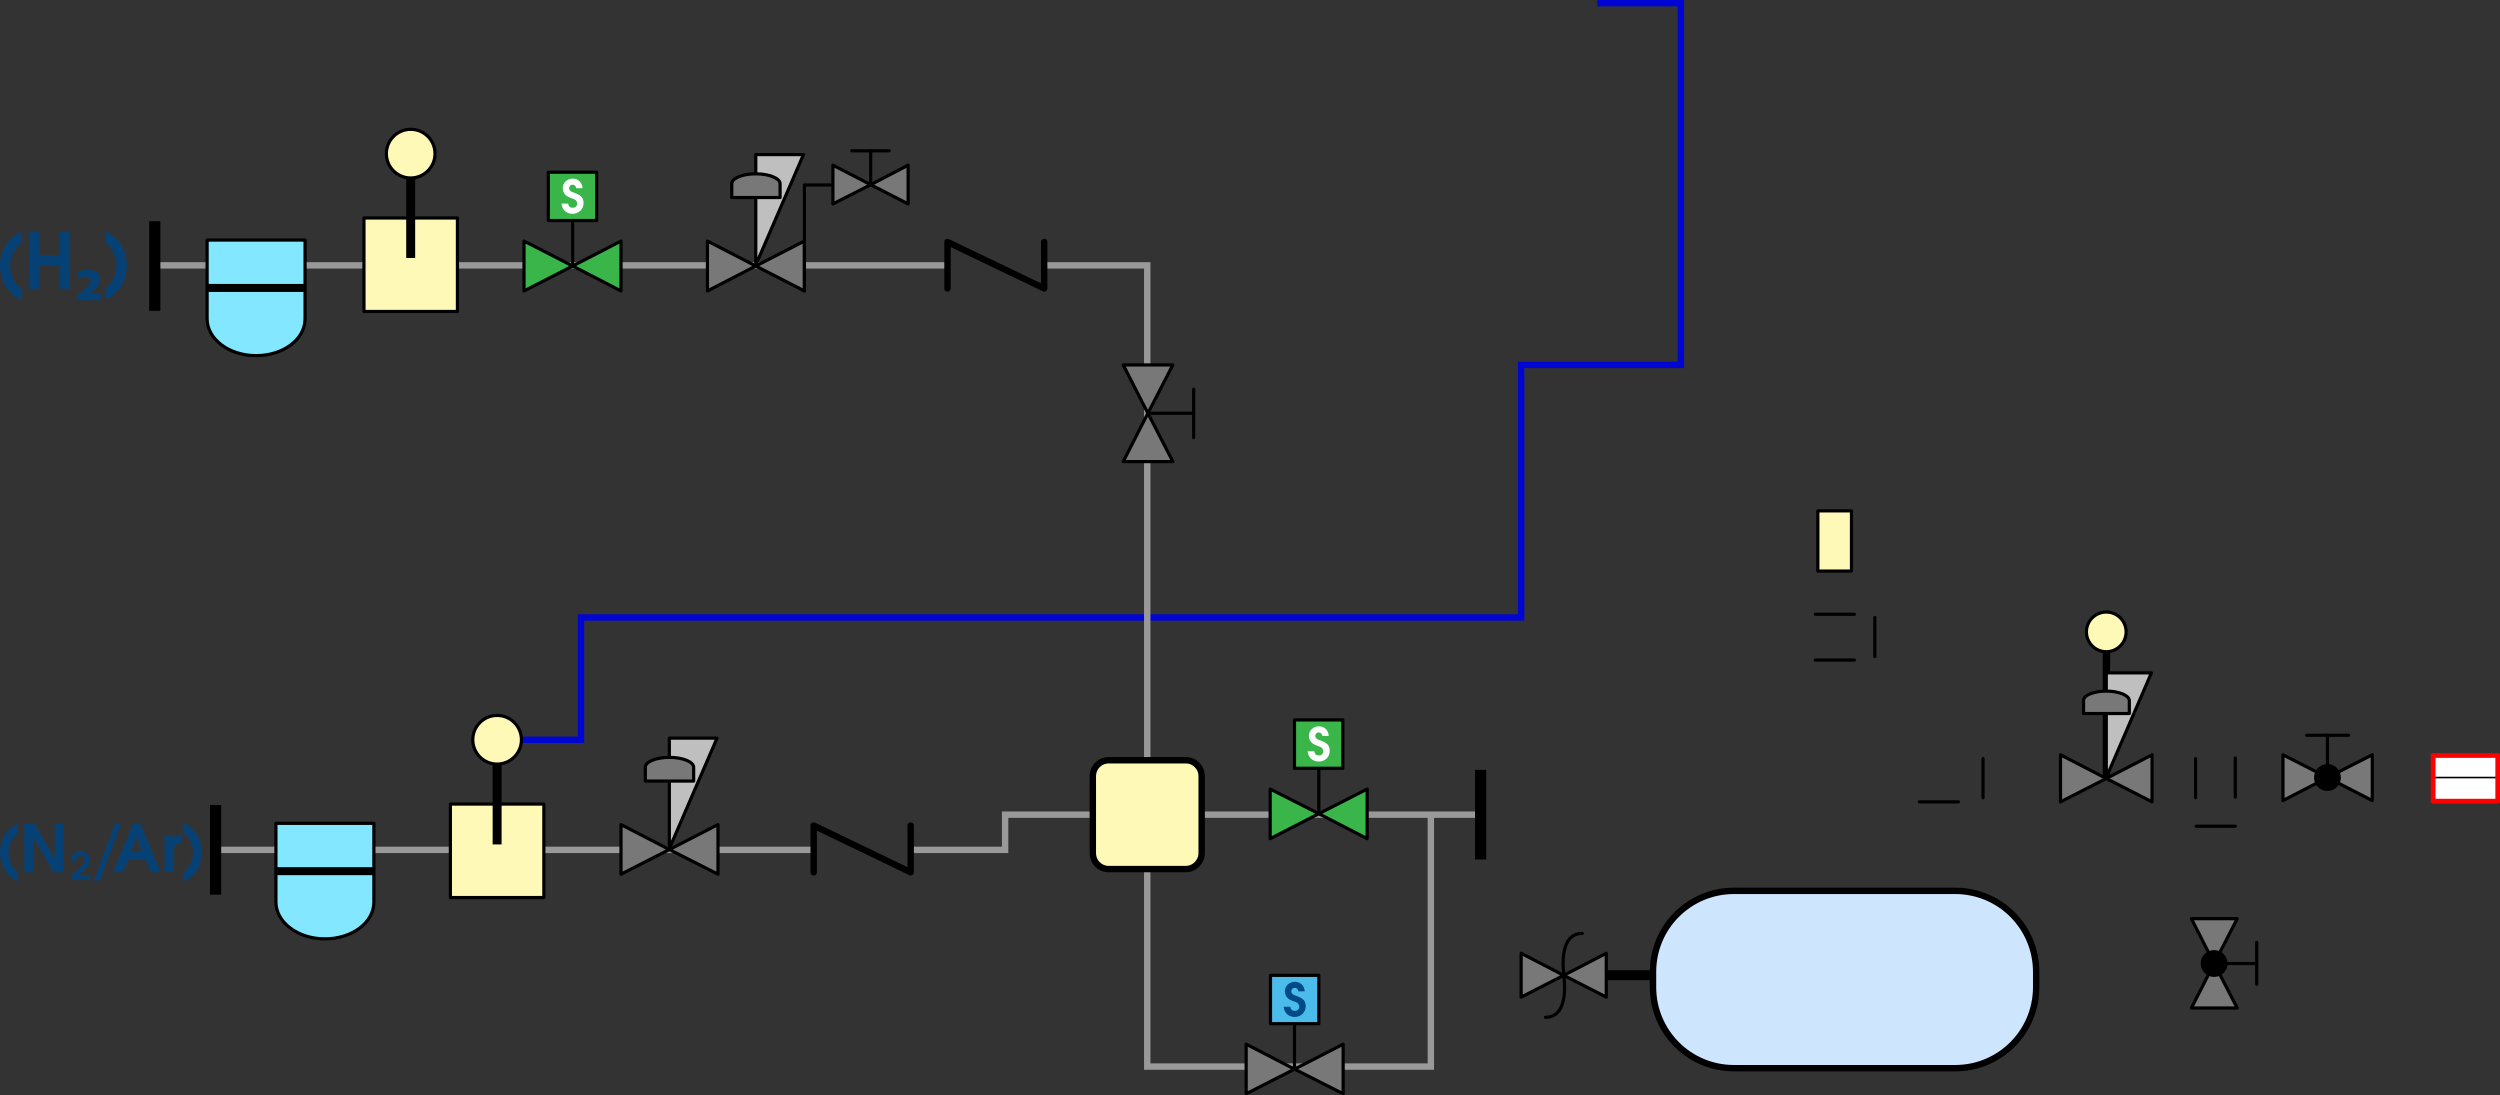 <?xml version="1.0" encoding="utf-8"?>
<!-- Generator: Adobe Illustrator 24.0.1, SVG Export Plug-In . SVG Version: 6.00 Build 0)  -->
<svg version="1.1" id="Capa_1" xmlns="http://www.w3.org/2000/svg" xmlns:xlink="http://www.w3.org/1999/xlink" x="0px" y="0px"
	 viewBox="0 0 781 342.2" style="enable-background:new 0 0 781 342.2;" xml:space="preserve">
<rect x="0" y="0" width="781" height="342.2" fill="#333333" stroke="none"/>
<style type="text/css">
	.st0{fill:none;stroke:#0005D3;stroke-width:2;stroke-miterlimit:10;}
	.st1{fill:none;stroke:#999999;stroke-width:2;stroke-miterlimit:10;}
	.st2{fill:#FFF9B8;stroke:#000000;stroke-linecap:round;stroke-linejoin:round;stroke-miterlimit:10;}
	.st3{fill:#82E7FF;stroke:#000000;stroke-linecap:round;stroke-linejoin:round;stroke-miterlimit:10;}
	.st4{fill:#BFBFBF;stroke:#000000;stroke-linecap:round;stroke-linejoin:round;stroke-miterlimit:10;}
	.st5{fill:#787878;stroke:#000000;stroke-linecap:round;stroke-linejoin:round;stroke-miterlimit:10;}
	.st6{fill:none;stroke:#000000;stroke-linecap:round;stroke-linejoin:round;stroke-miterlimit:10;}
	.st7{fill:none;stroke:#000000;stroke-width:2;stroke-linecap:round;stroke-linejoin:round;stroke-miterlimit:10;}
	.st8{fill:#4BBBEB;stroke:#000000;stroke-linecap:round;stroke-linejoin:round;stroke-miterlimit:10;}
	.st9{fill:#004A86;}
	.st10{fill:#39B54A;stroke:#000000;stroke-linecap:round;stroke-linejoin:round;stroke-miterlimit:10;}
	.st11{fill:#FFFFFF;}
	.st12{fill:#FFF9B8;stroke:#000000;stroke-width:2;stroke-linecap:round;stroke-linejoin:round;stroke-miterlimit:10;}
	.st13{stroke:#000000;stroke-linecap:round;stroke-linejoin:round;stroke-miterlimit:10;}
	.st14{fill:none;stroke:#000000;stroke-width:0.5;stroke-linejoin:bevel;stroke-miterlimit:10;}
	.st15{fill:none;stroke:#FF0000;stroke-width:1.5;stroke-linecap:round;stroke-linejoin:round;stroke-miterlimit:10;}
	.st16{fill:#CDE6FE;stroke:#000000;stroke-width:2;stroke-miterlimit:10;}
	.st17{fill:#064176;}
</style>
<g>
	<g>
		<polyline class="st0" points="155.3,231.1 181.5,231.1 181.5,192.9 475.2,192.9 475.2,114 525.1,114 525.1,1 499,1 		"/>
		<g>
			<polyline class="st1" points="326.2,82.9 358.4,82.9 358.4,251.1 358.4,333.2 447,333.2 447,254.5 			"/>
			<line class="st1" x1="296" y1="82.9" x2="48.4" y2="82.9"/>
			<line class="st1" x1="66.6" y1="265.5" x2="254.2" y2="265.5"/>
			<polyline class="st1" points="284.5,265.5 314,265.5 314,254.5 462.5,254.5 			"/>
		</g>
		<rect x="46.6" y="69.1" width="3.5" height="28"/>
		<rect x="65.6" y="251.5" width="3.5" height="28"/>
		<rect x="460.8" y="240.5" width="3.5" height="28"/>
		<g>
			<rect x="113.7" y="68.1" class="st2" width="29.2" height="29.2"/>
			<rect x="126.9" y="52.8" width="2.8" height="27.8"/>
			<circle class="st2" cx="128.3" cy="48" r="7.6"/>
		</g>
		<g>
			<rect x="140.7" y="251.2" class="st2" width="29.2" height="29.2"/>
			<rect x="153.9" y="236" width="2.8" height="27.8"/>
			<circle class="st2" cx="155.3" cy="231.1" r="7.6"/>
		</g>
		<g>
			<path class="st3" d="M64.7,75v24.6c0,6.3,6.8,11.5,15.3,11.5s15.3-5.1,15.3-11.5V75H64.7z"/>
			<rect x="64.7" y="88.7" width="30.5" height="2.5"/>
		</g>
		<g>
			<path class="st3" d="M86.2,257.2v24.6c0,6.3,6.8,11.5,15.3,11.5s15.3-5.1,15.3-11.5v-24.6H86.2z"/>
			<rect x="86.2" y="270.9" width="30.5" height="2.5"/>
		</g>
		<g>
			<polygon class="st4" points="209.1,265.1 209.1,230.6 224,230.6 			"/>
			<g>
				<polygon class="st5" points="209.1,265.4 194,257.6 194,273.1 				"/>
				<polygon class="st5" points="209.1,265.4 224.3,273.1 224.3,257.6 				"/>
			</g>
			<path class="st5" d="M209.1,236.6c-4.2,0-7.5,1.4-7.5,3.1v4.3h15.1v-4.3C216.7,238,213.3,236.6,209.1,236.6z"/>
		</g>
		<g>
			<polygon class="st4" points="236.1,82.8 236.1,48.3 251,48.3 			"/>
			<g>
				<polygon class="st5" points="236.1,83.1 221,75.3 221,90.9 				"/>
				<polygon class="st5" points="236.1,83.1 251.3,90.9 251.3,75.3 				"/>
				<polyline class="st6" points="251.3,90.9 251.3,57.8 263.2,57.8 				"/>
			</g>
			<path class="st5" d="M236.1,54.3c-4.2,0-7.5,1.4-7.5,3.1v4.3h15.1v-4.3C243.7,55.7,240.3,54.3,236.1,54.3z"/>
		</g>
		<polyline class="st7" points="296,90.1 296,75.6 326.2,90.1 326.2,75.6 		"/>
		<polyline class="st7" points="254.2,272.5 254.2,257.9 284.5,272.5 284.5,257.9 		"/>
		<g>
			<line class="st6" x1="404.4" y1="333.7" x2="404.4" y2="317.2"/>
			<g>
				<polygon class="st5" points="404.4,334 389.3,326.2 389.3,341.7 				"/>
				<polygon class="st5" points="404.4,334 419.6,341.7 419.6,326.2 				"/>
			</g>
			<rect x="396.9" y="304.7" class="st8" width="15.1" height="15.1"/>
			<g>
				<path class="st9" d="M404.5,317.7c-1.9,0-3.3-1.2-3.5-3.2h2.1c0.1,0.9,0.6,1.3,1.4,1.3s1.4-0.5,1.4-1.3c0-0.4-0.2-0.8-0.5-1.1
					c-0.3-0.2-0.4-0.3-1.8-0.8s-2.2-1.6-2.2-2.9c0-1.7,1.4-3,3.1-3s3,1.2,3.1,3h-2c-0.1-0.7-0.5-1.1-1.1-1.1s-1.1,0.4-1.1,1.1
					c0,0.4,0.2,0.7,0.6,1c0.1,0.1,0.2,0.1,1.2,0.5c2.2,0.8,2.7,1.7,2.7,3.2C407.9,316.2,406.4,317.7,404.5,317.7z"/>
			</g>
		</g>
		<g>
			<line class="st6" x1="178.9" y1="82.8" x2="178.9" y2="66.3"/>
			<g>
				<polygon class="st10" points="178.9,83.1 163.7,75.3 163.7,90.9 				"/>
				<polygon class="st10" points="178.9,83.1 194,90.9 194,75.3 				"/>
			</g>
			<rect x="171.3" y="53.8" class="st10" width="15.1" height="15.1"/>
			<g>
				<path class="st11" d="M178.9,66.8c-1.9,0-3.3-1.2-3.5-3.2h2.1c0.1,0.9,0.6,1.3,1.4,1.3c0.8,0,1.4-0.5,1.4-1.3
					c0-0.4-0.2-0.8-0.5-1.1c-0.3-0.2-0.4-0.3-1.8-0.8c-1.4-0.5-2.2-1.6-2.2-2.9c0-1.7,1.4-3,3.1-3s3,1.2,3.1,3h-2
					c-0.1-0.7-0.5-1.1-1.1-1.1s-1.1,0.4-1.1,1.1c0,0.4,0.2,0.7,0.6,1c0.1,0.1,0.2,0.1,1.2,0.5c2.2,0.8,2.7,1.7,2.7,3.2
					C182.3,65.3,180.8,66.8,178.9,66.8z"/>
			</g>
		</g>
		<g>
			<line class="st6" x1="412" y1="254" x2="412" y2="237.5"/>
			<g>
				<polygon class="st10" points="412,254.2 396.8,246.5 396.8,262 				"/>
				<polygon class="st10" points="412,254.2 427.1,262 427.1,246.5 				"/>
			</g>
			<rect x="404.4" y="224.9" class="st10" width="15.1" height="15.1"/>
			<g>
				<path class="st11" d="M412,237.9c-1.9,0-3.3-1.2-3.5-3.2h2.1c0.1,0.9,0.6,1.3,1.4,1.3s1.4-0.5,1.4-1.3c0-0.4-0.2-0.8-0.5-1.1
					c-0.3-0.2-0.4-0.3-1.8-0.8s-2.2-1.6-2.2-2.9c0-1.7,1.4-3,3.1-3s3,1.2,3.1,3h-2c-0.1-0.7-0.5-1.1-1.1-1.1s-1.1,0.4-1.1,1.1
					c0,0.4,0.2,0.7,0.6,1c0.1,0.1,0.2,0.1,1.2,0.5c2.2,0.8,2.7,1.7,2.7,3.2C415.4,236.5,413.9,237.9,412,237.9z"/>
			</g>
		</g>
		<g>
			<line class="st6" x1="358.9" y1="129.1" x2="372.9" y2="129.1"/>
			<g>
				<polygon class="st5" points="358.6,129.1 366.4,114 350.9,114 				"/>
				<polygon class="st5" points="358.6,129.1 350.9,144.2 366.4,144.2 				"/>
			</g>
			<line class="st6" x1="372.9" y1="121.6" x2="372.9" y2="136.7"/>
		</g>
		<path class="st12" d="M370.4,271.5h-24c-2.8,0-5-2.2-5-5v-24c0-2.8,2.2-5,5-5h24c2.8,0,5,2.2,5,5v24
			C375.4,269.2,373.2,271.5,370.4,271.5z"/>
		<g>
			<line class="st6" x1="272" y1="57.5" x2="272" y2="47.1"/>
			<g>
				<polygon class="st5" points="272,57.7 260.2,51.6 260.2,63.7 				"/>
				<polygon class="st5" points="272,57.7 283.7,63.7 283.7,51.6 				"/>
			</g>
			<line class="st6" x1="266.1" y1="47.1" x2="277.8" y2="47.1"/>
		</g>
	</g>
	<g>
		<g>
			<g>
				<rect x="656.9" y="201.4" width="2.3" height="41.5"/>
				<circle class="st2" cx="658" cy="197.4" r="6.2"/>
			</g>
			<g>
				<polygon class="st4" points="658,242.9 658,210.2 672.1,210.2 				"/>
				<g>
					<polygon class="st5" points="658,243.2 643.7,235.8 643.7,250.5 					"/>
					<polygon class="st5" points="658,243.2 672.3,250.5 672.3,235.8 					"/>
				</g>
				<path class="st5" d="M658,215.9c-3.9,0-7.1,1.3-7.1,2.9v4.1h14.3v-4.1C665.1,217.2,661.9,215.9,658,215.9z"/>
			</g>
		</g>
		<line class="st6" x1="585.7" y1="205.1" x2="585.7" y2="192.9"/>
		<line class="st6" x1="619.5" y1="249.2" x2="619.5" y2="237"/>
		<line class="st6" x1="685.9" y1="249.2" x2="685.9" y2="237"/>
		<line class="st6" x1="579.3" y1="191.9" x2="567.1" y2="191.9"/>
		<line class="st6" x1="579.3" y1="206.2" x2="567.1" y2="206.2"/>
		<line class="st6" x1="611.8" y1="250.5" x2="599.6" y2="250.5"/>
		<line class="st6" x1="698.3" y1="249" x2="698.3" y2="236.8"/>
		<line class="st6" x1="698.3" y1="258.1" x2="686.1" y2="258.1"/>
		<g>
			<line class="st6" x1="727.1" y1="243.4" x2="727.1" y2="229.7"/>
			<g>
				<polygon class="st5" points="727.1,242.9 713.2,235.8 713.2,250.1 				"/>
				<polygon class="st5" points="727.1,242.9 741.1,250.1 741.1,235.8 				"/>
			</g>
			<line class="st6" x1="720.6" y1="229.7" x2="733.7" y2="229.7"/>
			<circle class="st13" cx="727.1" cy="242.9" r="3.7"/>
		</g>
		<g>
			<line class="st6" x1="691.2" y1="301" x2="705" y2="301"/>
			<g>
				<polygon class="st5" points="691.7,301 698.9,287 684.6,287 				"/>
				<polygon class="st5" points="691.7,301 684.6,314.9 698.9,314.9 				"/>
			</g>
			<line class="st6" x1="705" y1="294.4" x2="705" y2="307.5"/>
			<circle class="st13" cx="691.7" cy="301" r="3.7"/>
		</g>
		<g>
			<rect x="760.1" y="236" class="st11" width="20.2" height="14.3"/>
			<line class="st14" x1="760.1" y1="242.9" x2="780.3" y2="242.9"/>
			<rect x="760.1" y="236" class="st15" width="20.2" height="14.3"/>
		</g>
		<rect x="567.9" y="159.6" class="st2" width="10.5" height="18.8"/>
		<rect x="499" y="303.1" width="26.1" height="3.1"/>
		<g>
			<path class="st6" d="M488.6,304.7c0,0-2.2-13.1,5.7-13.1"/>
			<path class="st6" d="M488.5,304.7c0,0,2.2,13.1-5.7,13.1"/>
			<g>
				<polygon class="st5" points="488.5,304.7 475.2,297.8 475.2,311.5 				"/>
				<polygon class="st5" points="488.5,304.7 501.8,311.5 501.8,297.8 				"/>
			</g>
		</g>
		<path class="st16" d="M610.8,333.7h-69.1c-14,0-25.3-11.3-25.3-25.3v-4.8c0-14,11.3-25.3,25.3-25.3h69.1c14,0,25.3,11.3,25.3,25.3
			v4.8C636.1,322.4,624.8,333.7,610.8,333.7z"/>
	</g>
	<g>
		<path class="st17" d="M0,83c0-4.7,2.5-8.9,6.6-10.5V76c-2.2,1.7-3.4,4.2-3.4,7.1c0,2.8,1.4,5.7,3.4,7v3.5C2.6,92.1,0,87.5,0,83z"
			/>
		<path class="st17" d="M18.6,90.2v-7.4h-6.3v7.4H9V72.5h3.3v7.2h6.3v-7.2h3.3v17.7H18.6z"/>
		<path class="st17" d="M24,92.4l1.5-1.3c1.8-1.6,2.8-2.4,2.8-3.5c0-0.7-0.5-1.2-1.4-1.2c-0.8,0-1.5,0.3-2.1,0.7l-0.7-1.8
			c0.8-0.6,2-1,3.5-1c2.4,0,3.7,1.3,3.7,2.9c0,1.7-1.3,2.8-2.8,4l-0.6,0.5l0,0h3.5v2.1H24V92.4z"/>
		<path class="st17" d="M33,93.5V90c2.2-1.7,3.4-4.2,3.4-7.1c0-2.8-1.4-5.7-3.4-7v-3.5c4,1.4,6.6,6,6.6,10.5
			C39.6,87.7,37.1,91.8,33,93.5z"/>
	</g>
	<g>
		<path class="st17" d="M0,266.3c0-4,2.2-7.6,5.6-9v3c-1.9,1.4-2.9,3.6-2.9,6.1c0,2.4,1.2,4.9,2.9,6v3C2.3,274.1,0,270.1,0,266.3z"
			/>
		<path class="st17" d="M16.7,272.5l-6.3-11v11H7.6v-15.2h3.2l6.3,11v-11h2.8v15.2H16.7z"/>
		<path class="st17" d="M26.4,271.8l-1.8,1.6H28v1.5h-5.7v-1.4l3.2-3c0.7-0.7,1-1.2,1-1.8c0-0.8-0.6-1.4-1.3-1.4
			c-0.8,0-1.4,0.7-1.4,1.7h-1.6c0-2,1.2-3.2,2.9-3.2c1.6,0,2.9,1.2,2.9,2.9C28.1,269.9,27.7,270.5,26.4,271.8z"/>
		<path class="st17" d="M31.2,275.1h-1.9l6.6-17.8h1.9L31.2,275.1z"/>
		<path class="st17" d="M47.1,272.5l-1.6-3.9h-5.4l-1.7,3.9h-3.1l6.3-15.2h2.2l6.4,15.2H47.1z M42.7,261.2l-1.6,4.6h3.2L42.7,261.2z
			"/>
		<path class="st17" d="M54.1,266.1v6.3h-2.7v-11.4h2.5v1.1c0.7-1,1.3-1.4,2.5-1.4h0.2v2.6C54.9,263.5,54.1,264.4,54.1,266.1z"/>
		<path class="st17" d="M57.4,275.3v-3c1.9-1.4,2.9-3.6,2.9-6.1c0-2.4-1.2-4.9-2.9-6v-3c3.4,1.2,5.6,5.2,5.6,9
			C63.1,270.3,60.9,273.8,57.4,275.3z"/>
	</g>
</g>
</svg>
